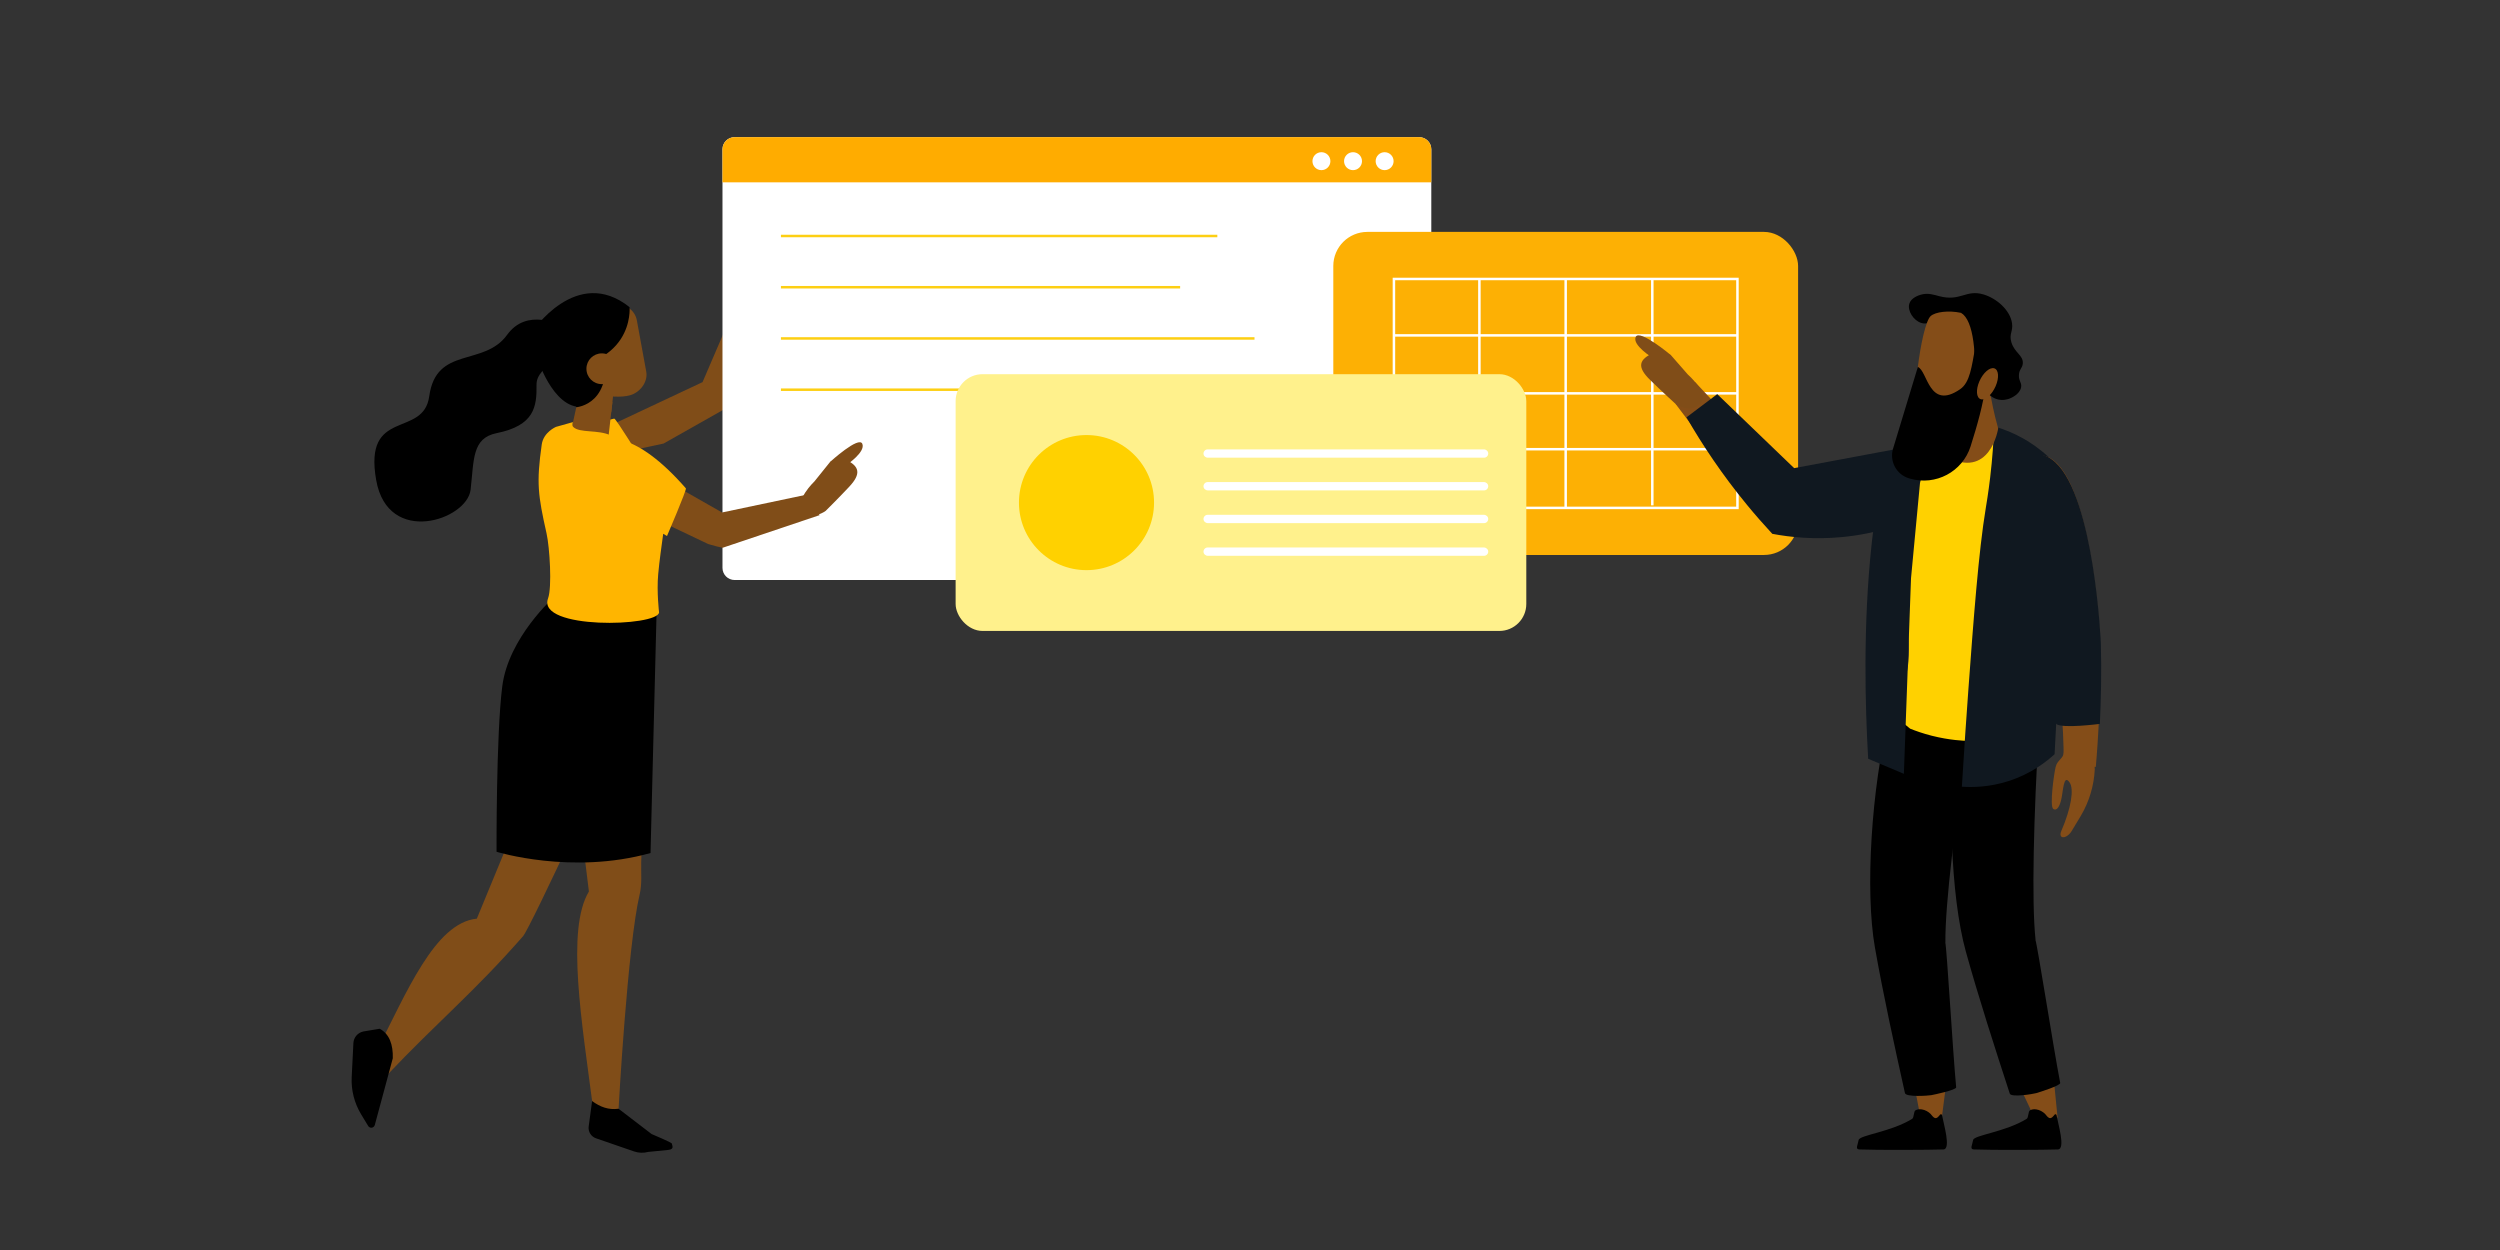 <?xml version="1.0" encoding="UTF-8"?>
<svg id="Layer_1" data-name="Layer 1" xmlns="http://www.w3.org/2000/svg" viewBox="0 0 1000 500">
  <rect x="0" y="0" width="1000" height="500" fill="#333333" stroke="none"/>
  <defs>
    <style>
      .cls-1 {
        fill: #fff18c;
      }

      .cls-2 {
        fill: #fff;
      }

      .cls-3 {
        fill: #ffd100;
      }

      .cls-4 {
        fill: #ffac00;
      }

      .cls-5 {
        fill: #fdb004;
      }

      .cls-6 {
        fill: #101820;
      }

      .cls-7 {
        fill: #844d18;
      }

      .cls-8 {
        stroke: #fff;
      }

      .cls-8, .cls-9 {
        fill: none;
        stroke-miterlimit: 10;
      }

      .cls-9 {
        stroke: #fdcf13;
      }

      .cls-10 {
        fill: #c24627;
      }

      .cls-10, .cls-11, .cls-12, .cls-13 {
        fill-rule: evenodd;
      }

      .cls-11 {
        fill: #804d18;
      }

      .cls-12 {
        fill: #ffb500;
      }
    </style>
  </defs>
  <g>
    <path class="cls-11" d="m247.39,181.29l-11.95-7.02,45.58-21.42,15.59-36.29,7.28,3.82c-.42,9.59-2.34,21.85-8.32,34.66-1.28,2.73-2.63,5.27-4.03,7.62-8.7,4.92-17.41,9.84-26.11,14.76l-18.05,3.85Z"/>
    <path class="cls-11" d="m304.93,122.38s4.9-4.84,9.4-9.63c4.92-5.23,4.22-8.22-1.36-10.9-1.56-.75-6.26.94-6.26.94l-6.22,7.74s-8.27,7.86-4.52,11.83c3.75,3.96,8.96.01,8.96.01Z"/>
  </g>
  <g>
    <path class="cls-2" d="m572.52,59.72v167.43c0,2.69-2.17,4.86-4.85,4.86h-273.82c-2.67,0-4.86-2.17-4.86-4.86V59.72c0-2.67,2.17-4.86,4.86-4.86h273.82c2.67,0,4.85,2.17,4.85,4.86h0Z"/>
    <path class="cls-4" d="m572.52,59.72v13.22h-283.53v-13.22c0-2.67,2.17-4.86,4.86-4.86h273.82c2.67,0,4.85,2.17,4.85,4.86h0Z"/>
    <circle class="cls-2" cx="528.57" cy="64.47" r="3.59"/>
    <circle class="cls-2" cx="541.21" cy="64.47" r="3.59"/>
    <circle class="cls-2" cx="553.85" cy="64.47" r="3.59"/>
    <line class="cls-9" x1="312.37" y1="94.4" x2="486.93" y2="94.4"/>
    <line class="cls-9" x1="312.37" y1="114.89" x2="472.05" y2="114.89"/>
    <line class="cls-9" x1="312.37" y1="135.38" x2="501.8" y2="135.38"/>
    <line class="cls-9" x1="312.37" y1="155.88" x2="426.27" y2="155.88"/>
  </g>
  <g>
    <rect class="cls-5" x="533.32" y="92.76" width="185.92" height="129.23" rx="13.63" ry="13.63"/>
    <g>
      <rect class="cls-8" x="557.57" y="111.59" width="137.41" height="91.57"/>
      <line class="cls-8" x1="626.27" y1="111.59" x2="626.27" y2="203.16"/>
      <line class="cls-8" x1="557.57" y1="157.34" x2="694.98" y2="157.34"/>
      <line class="cls-8" x1="591.76" y1="111.59" x2="591.76" y2="203.16"/>
      <line class="cls-8" x1="660.92" y1="111.59" x2="660.92" y2="202.14"/>
      <line class="cls-8" x1="557.57" y1="134.16" x2="694.98" y2="134.16"/>
      <line class="cls-8" x1="557.57" y1="179.68" x2="694.98" y2="179.68"/>
    </g>
  </g>
  <g>
    <rect class="cls-1" x="382.25" y="149.67" width="228.27" height="102.71" rx="10.78" ry="10.78"/>
    <path class="cls-2" d="m593.63,183.08h-110.49c-.92,0-1.72-.71-1.74-1.62s.73-1.71,1.66-1.71h110.49c.92,0,1.72.71,1.74,1.62.02.94-.73,1.71-1.66,1.71Z"/>
    <path class="cls-2" d="m593.63,196.16h-110.49c-.92,0-1.72-.71-1.74-1.62s.73-1.71,1.66-1.71h110.49c.92,0,1.72.71,1.74,1.62.02.94-.73,1.71-1.66,1.71Z"/>
    <path class="cls-2" d="m593.63,209.25h-110.49c-.92,0-1.72-.71-1.74-1.62s.73-1.71,1.66-1.71h110.49c.92,0,1.72.71,1.74,1.62.02.94-.73,1.71-1.66,1.71Z"/>
    <path class="cls-2" d="m593.63,222.32h-110.49c-.92,0-1.72-.71-1.74-1.62s.73-1.71,1.66-1.71h110.49c.92,0,1.72.71,1.74,1.62.02.94-.73,1.71-1.66,1.71Z"/>
    <circle class="cls-3" cx="434.6" cy="201.04" r="27.02"/>
  </g>
  <g>
    <path class="cls-11" d="m246.85,295.71s-34.6,75.37-37.65,78.8c-19.93,22.72-33.71,33.74-54.57,55.74l-4.24-9.39c12.22-23.71,23.55-51.78,40.34-53.39l29.5-71.48,26.61-.28Z"/>
    <path class="cls-13" d="m157.11,423.33l-7.19,26.68c-.17.61-.71,1.05-1.34,1.08h0c-.53.02-1.03-.25-1.31-.7l-2.83-4.68c-2.71-4.48-4.02-9.66-3.76-14.89l.68-13.58c.11-2.29,1.77-4.21,4.03-4.66l6.5-1.08c3.84,2.1,5.38,6.22,5.23,11.83h0Z"/>
    <path class="cls-11" d="m261.43,247.86s-4.49,75.47-4.95,97.06c-.09,4.31.38,8.62-.61,12.81-4.86,20.56-8.44,85.77-8.44,85.77-2.32,1.48-6.18.72-10.21-.27-4.44-34.31-10.85-71.36-1.66-86.63l-10.57-86.15,20.53-4.84,15.92-17.77Z"/>
    <path class="cls-10" d="m245.43,321.51s-11.76,17.2-11.76,17.18c0-.02-1.68-14.01-1.68-14.01l13.44-3.18Z"/>
    <path class="cls-13" d="m247.43,443.51l13.21,10.11c.48.29,8.29,3.38,8.16,3.92h0c-.11.45,1.22,2.15-1.49,2.43l-8.05.8c-1.86.5-3.83.43-5.65-.2l-15.21-5.25c-1.91-.66-3.13-2.53-2.95-4.55l1.39-10.35c3.27,2.39,6.57,3.62,10.58,3.08h0Z"/>
    <path class="cls-13" d="m221.62,238.82s-18.25,16.15-20.72,35.76c-2.48,19.61-2.28,66.13-2.28,66.13,0,0,30.05,9.33,61.59.5l2.5-99.44-41.09-2.96Z"/>
    <path class="cls-13" d="m215.38,144.13c-.21.17,7.22,22.22,19.72,18.12,12.51-4.1.22-29.73.22-29.73l-19.94,11.61Z"/>
    <path class="cls-12" d="m229.49,196.96l27.46-12.36s-10.61-17.29-11.26-17.16c-35.75,7.36-27.72,30.5-27.72,30.5l11.52-.98Z"/>
    <path class="cls-11" d="m245.54,155.69s-1.12,9.92-2.05,18.13c-.25,2.19-1.66,4.07-3.68,4.93-2.03.86-4.36.56-6.1-.79-.57-.44-1.13-.87-1.65-1.28-2.39-1.85-3.5-4.9-2.85-7.85,1.67-7.56,4.7-21.32,4.7-21.32l11.64,8.18h0Z"/>
    <path class="cls-11" d="m244.96,160.82s-3.26.44-6.32-2.15c0,0,3.16,5.15,5.87,6.19l.46-4.04Z"/>
    <path class="cls-11" d="m225.64,133.46c-.75-4.1,1.96-8.03,6.06-8.78,4.37-.8,9.89-1.81,14.26-2.61,4.1-.75,8.03,1.96,8.78,6.06,1.1,6.03,2.65,14.5,3.76,20.53.75,4.1-2.43,8.28-6.43,9.43-7,2.02-21.58-1.55-22.33-5.64-1.1-6.03-2.99-12.96-4.09-18.99h0Z"/>
    <path class="cls-13" d="m212.7,132.93s17.83-27.07,39.12-10.07c0,0,2.47,25.81-35.59,24.89-10.66-.26-3.54-14.83-3.54-14.83Z"/>
    <path class="cls-11" d="m246.2,193.86l-1.14-13.81,43.76,24.94,33.21-7,5.83,8.06c-12.94,4.35-25.87,8.71-38.81,13.06-1.14-.24-3.22-.71-5.77-1.49,0,0-23.53-11.22-23.53-11.22h0l-13.54-12.54Z"/>
    <path class="cls-12" d="m265.3,213.52l1.5.89s7.98-18.59,7.55-19.08c-10.08-11.53-18.2-16.89-24.52-18.96-1.92-.63-3.8-1.37-5.63-2.24-4.93-2.35-12.38-.83-14.89-3.34-.63-.64-.12-1.95-.12-1.95l-6.8,1.91s-4.99,2.1-5.69,7.03c-2.18,15.41-1.52,20.18,1.92,35.58,1.25,5.61,2.25,21.47.6,26-4.6,12.63,43.87,11.33,44.41,5.6,0,0-.99-8.19-.35-15.27.49-5.46,1.35-11.27,2-16.15Z"/>
    <path class="cls-11" d="m330.24,204.38s4.9-4.84,9.4-9.63c4.92-5.23,4.22-8.22-1.36-10.9-1.56-.75-6.26.94-6.26.94l-6.22,7.74s-8.27,7.86-4.52,11.83c3.75,3.96,8.96.01,8.96.01Z"/>
    <path class="cls-11" d="m338.69,185.9s7.59-5.07,6.24-8.37c-1.35-3.3-12.92,7.26-12.92,7.26l3.41,5.32,3.27-4.21Z"/>
    <path class="cls-13" d="m221.68,144.07c5.96-5.27,2.99-15.23-4.91-16.12-4.77-.54-10.01.57-13.92,5.98-9.3,12.89-28.37,4.32-31.15,24.57-2.33,16.97-26.36,4.39-21.23,33.53,4.69,26.65,36.38,15.95,37.77,3.86,1.39-12.09.53-20.63,10.4-22.63,15.09-3.05,16.11-10.51,15.97-19.32-.07-4.15,3.47-6.67,7.09-9.88Z"/>
    <path class="cls-13" d="m230.51,162.89s15.69-.99,10.84-25.29c-4.86-24.3-16.86,9.9-16.86,9.9l6.02,15.39Z"/>
    <path class="cls-11" d="m246.87,147.5c0,3.4-2.75,6.15-6.15,6.15s-6.15-2.75-6.15-6.15,2.75-6.15,6.15-6.15,6.15,2.75,6.15,6.15Z"/>
  </g>
  <g>
    <g>
      <path class="cls-7" d="m678.06,152.85c10.61,11.23,24.05,25.82,34.66,37.06,17.6-3.67,35.19-7.34,52.79-11.01-5.3,7.32-10.6,14.65-15.9,21.97-14.17,3.05-28.34,6.11-42.52,9.16-11.88-15.87-24.93-32.53-36.81-48.4"/>
      <path class="cls-6" d="m767.48,177.94c-10.38,1.94-20.76,3.88-31.15,5.82-6.22,1.16-12.44,2.32-18.67,3.49-10.26-9.87-20.51-19.74-30.77-29.6-4.1,3.09-8.19,6.19-12.29,9.28,6.36,11.06,14.28,22.96,24.19,35.01,3.38,4.11,6.77,7.97,10.13,11.59,7.13,1.35,16.72,2.37,27.92,1.3,7.1-.68,13.3-2.04,18.42-3.54,2.55-4.08,5.12-8.34,7.68-12.78,2.51-4.35,4.96-8.8,7.35-13.32-2.43-1.9-3.2-4.63-2.82-7.24Z"/>
      <g id="Legs">
        <path class="cls-7" d="m811.12,436.55c-.68.21-1.48.16-2.31.03,2.04,4.23,4.03,8.47,5.94,12.73,3.69-.32,5.04-.83,8.27-2.34-.52-4.81-.94-9.86-1.48-14.98-3.11,2.18-6.82,3.75-10.43,4.55Z"/>
        <path class="cls-7" d="m767.58,432.84c-.72.09-1.48-.1-2.26-.37.95,4.49,1.86,8.99,2.68,13.49,3.69.33,4.92,4.21,8.45,3.3.67-4.8,1.72-13.95,2.45-19.05-3.58,1.59-7.6,2.48-11.32,2.64Z"/>
        <path d="m814.17,375.91h.05c-1.62-15.02-.79-49.19,1.44-86.15-11.31-1.78-21.13-1.62-32.63-1.26-4.23,28.86-2.86,69.93,3.31,92.14,5.15,18.55,11.68,38.72,17.57,56.8.53,1.64,9.35.16,10.54-.18,1.16-.33,9.83-3.04,9.63-4.09-2.81-14.62-9.09-55-9.92-57.26Z"/>
        <path d="m778.11,376.98h.05c-.16-15.1,3.96-49.03,9.75-85.61-11.08-2.86-20.88-3.65-32.35-4.4-6.99,28.31-9.59,69.33-5.59,92.03,3.34,18.96,7.89,39.67,12.01,58.23.37,1.69,9.29,1.06,10.51.84,1.19-.22,10.08-2.08,9.98-3.14-1.39-14.82-3.74-55.62-4.35-57.95Z"/>
      </g>
      <path class="cls-3" d="m767.14,183.55s-8.84,21.48-6.25,45.88c2.59,24.4,4.38,35.47.12,44.47s-1.69,13.72-1.69,13.72l4.74,3.85c2.19.88,5.12,1.93,8.66,2.83,7.22,1.83,12.96,2.02,14.34,2.06,9.35.23,16.99-1.92,21.88-3.77-3.39-40.26-6.77-80.51-10.16-120.77-2.6,1.73-5.65,3.5-9.18,5.15-8.39,3.93-16.37,5.72-22.47,6.58Z"/>
      <path class="cls-6" d="m819.54,182.91c-3.84-3.59-7.52-5.99-10.32-7.56-7.79-4.37-14.59-5.57-16.62-5.89-1.38-.22-2.55-.33-3.37-.4-1.59.27-3.09.61-4.42,1.02-12.43,3.81-20.99,11.41-24.74,15.72-8.65,9.97-10.34,21.93-11.38,31.51-3.58,32.94-2.6,65.78-1.42,86.2,4.76,2.01,9.52,4.01,14.28,6.02l2.86-78.25,3.59-38.08c.48-2.12,2.59-10.3,10.46-16.12,8.28-6.12,17.11-5.32,19.13-5.08-.18,4.3-.56,10.95-1.53,19.08-.74,6.2-1.51,10.72-1.75,12.18-2.85,17.12-4.93,44.91-6.94,72.35-.74,10.15-1.67,23.43-2.62,39.07,4.17.29,10.92.24,18.68-2.26,9.04-2.91,15.17-7.76,18.41-10.74.46-9.14.97-18.35,1.53-27.62,1.3-21.48,2.85-42.62,4.6-63.39-2.81-9.25-5.63-18.5-8.44-27.74Z"/>
      <g id="Head">
        <path class="cls-7" d="m796.49,159.43s.96,5.6,2.78,11.93c0,0-3.15,21.14-21.28,10.99,0,0,3.12-13.4,1.35-20.27-1.77-6.87,15.5-11.41,17.15-2.65Z"/>
      </g>
      <path d="m775.74,118.48c8.45,2.22,10.56-2.77,17.6-.72,5.28,1.54,10.7,6.27,11.47,11.51.49,3.33-1.29,4.29-.25,7.68,1.3,4.24,4.82,5.17,4.56,8.45-.16,1.98-1.49,2.24-1.56,4.71-.07,2.45,1.22,2.96.88,4.81-.52,2.84-4.03,4.28-4.51,4.47-.63.25-2.93,1.12-5.57.15-.65-.24-2.3-.95-3.49-2.64-1.87-2.67-1.6-6.37-.38-8.81.87-1.75,1.77-1.92,2.3-3.86.17-.6.72-2.62-.2-4.31-.97-1.79-2.55-1.31-4.56-2.86-3.03-2.36-1.8-5.34-4.71-8.25-2.13-2.14-4.86-2.62-5.46-2.72-6.09-1.06-8.95,4.49-13.39,3.08-3.1-.98-5.58-4.91-4.75-7.67.72-2.42,3.81-3.38,4.43-3.57,3.03-.94,5.59.04,7.59.56Z"/>
      <path class="cls-7" d="m794.1,133.8c1.71,19.64-3.17,34.98-4.74,38.06-3.15,6.16-20.3,3.07-21.79.11-3.85-7.61.88-42.15,4.7-45.54,3.83-3.39,20.97-2.56,21.83,7.37Z"/>
      <path d="m789.49,155.52c1.2-13.07.09-27.48-5.1-30.38,0,0,13.12-1.08,15.47,10.13,2.35,11.21-5.97,21.76-5.97,21.76l-4.4-1.51Z"/>
      <path d="m790.16,138.42l3.97,16.07c-.63,6.48-3.37,16.15-5.91,24.1-3.24,10.13-13.96,15.8-24.18,12.87-.12-.03-.23-.07-.35-.1-5.1-1.49-8-6.84-6.46-11.92l9.91-32.66c3.92,1.51,4.37,17.54,16.93,8.89,3.91-2.69,4.6-8.88,6.1-17.24Z"/>
      <path class="cls-7" d="m791.76,152.51c1.49-3.41,4.15-5.73,5.94-5.18,1.79.55,2.03,3.76.54,7.17-1.49,3.41-4.15,5.73-5.94,5.18-1.79-.55-2.03-3.76-.54-7.17Z"/>
      <g>
        <path d="m814.48,443.76c-.85-.13-1.72-.04-2.48.36-.77.41-.56,2.93-1.31,3.4-8.6,5.32-21.13,6.51-21.44,8.5-.29,1.89-1.5,3.69.29,3.76,7.23.29,28.17.19,33.62,0,3.19-.11,0-10.48-.55-13.72-.06-.38-.54-.5-.78-.2-.46.58-1.27,1.7-2.15,1.32-.73-.32-1.09-1.04-1.62-1.58-.88-.91-2.22-1.65-3.58-1.85Z"/>
        <path d="m768.68,443.76c-.85-.13-1.72-.04-2.48.36-.77.41-.56,2.93-1.31,3.4-8.6,5.32-21.13,6.51-21.44,8.5-.29,1.89-1.5,3.69.29,3.76,7.23.29,28.17.19,33.62,0,3.19-.11,0-10.48-.55-13.72-.06-.38-.54-.5-.78-.2-.46.58-1.27,1.7-2.15,1.32-.73-.32-1.09-1.04-1.62-1.58-.88-.91-2.22-1.65-3.58-1.85Z"/>
      </g>
      <path id="Arm" class="cls-7" d="m815.27,182.14c-4.35.3-8.2,2.87-9.34,7.08l-.31,1.14c-4.73,15,12.09,52,15.59,67.33,3.37,14.8,4.89,45.82,3.98,47.87-.91,2.05,13.13,1.17,13.13,1.17,0,0,2.35-24.61,1.63-50.66-.34-12.37-5.7-75.24-24.67-73.93Z"/>
      <path id="Hand" class="cls-7" d="m825.62,300.78c-.24,2.73-2.66,3.13-3.36,5.98-.7,2.86-2.44,15.58-.99,16.77.85.7,2.15.31,3.09-3.13.94-3.45.93-11.1,3.46-7.45,1.88,2.71.66,10.24-3.28,19.41-1.5,3.49,2.31,3.36,4.3-.24.36-.65,1.4-2.24,3.55-5.89,3.32-5.64,5.2-12,5.52-18.53l-.35-4.83s-11.95-2.16-11.95-2.09Z"/>
      <path class="cls-6" d="m817.91,259.49c1.65,7.24,2.7,21.79,4.58,30.12,2.54,1.91,17.46-.06,17.46-.06.42-9.07.72-20.49.4-32.15-.01-.57-2.56-58.27-18.28-72.54-2.57-2.34-5.4-3.42-8.39-3.21-.29.02-.57.05-.86.09-5.04.66-8.94,3.87-10.17,8.37l-.29,1.07c-3.51,11.14,3.92,32.84,9.88,50.28,2.5,7.29,4.65,13.59,5.66,18.04Z"/>
    </g>
    <g>
      <path class="cls-11" d="m670.28,161.62s-5.33-4.84-10.23-9.63c-5.36-5.23-4.6-8.22,1.48-10.9,1.7-.75,6.81.94,6.81.94l6.77,7.74s9,7.86,4.92,11.83c-4.08,3.96-9.76.01-9.76.01Z"/>
      <path class="cls-11" d="m661.07,143.15s-8.26-5.07-6.79-8.37c1.47-3.3,14.06,7.26,14.06,7.26l-3.71,5.32-3.56-4.21Z"/>
    </g>
  </g>
</svg>